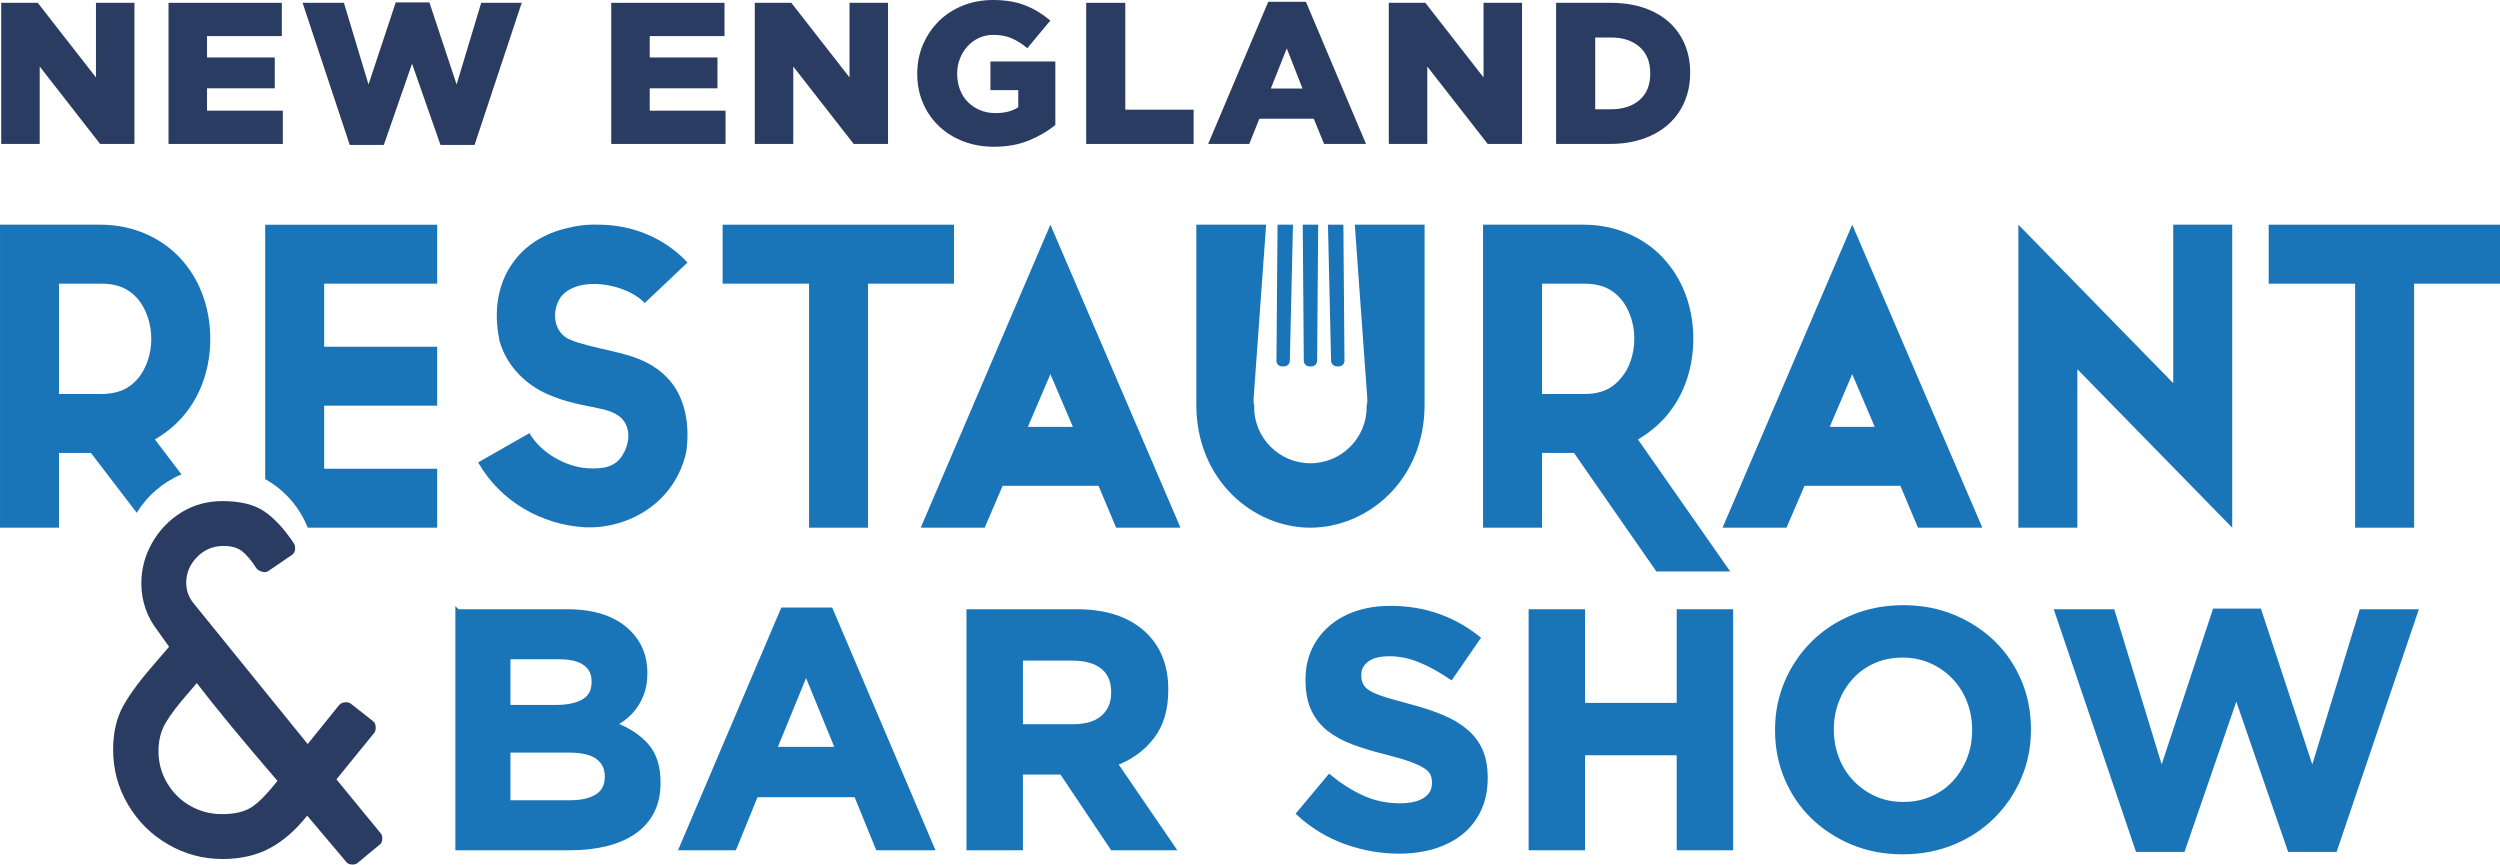 <?xml version="1.0" encoding="UTF-8"?> <svg xmlns="http://www.w3.org/2000/svg" xmlns:xlink="http://www.w3.org/1999/xlink" xmlns:xodm="http://www.corel.com/coreldraw/odm/2003" xml:space="preserve" width="135.361mm" height="46.81mm" version="1.1" style="shape-rendering:geometricPrecision; text-rendering:geometricPrecision; image-rendering:optimizeQuality; fill-rule:evenodd; clip-rule:evenodd" viewBox="0 0 13560.83 4689.6"> <defs> <style type="text/css"> .str0 {stroke:#1974B8;stroke-width:23.79;stroke-miterlimit:10} .fil1 {fill:none;fill-rule:nonzero} .fil0 {fill:#1974B8;fill-rule:nonzero} .fil2 {fill:#2B3C63;fill-rule:nonzero} </style> </defs> <g id="Слой_x0020_1">  <path class="fil0" d="M3092.52 4352.76c62.31,0 111.24,-11.32 146.7,-33.93 35.46,-22.62 53.17,-57.8 53.17,-105.46l0 -3.68c0,-42.77 -16.49,-76.69 -49.51,-101.75 -33.02,-25.08 -86.17,-37.58 -159.52,-37.58l-326.38 0 0 282.4 335.54 0zm-75.16 -517.1c62.33,0 111.82,-10.7 148.5,-32.09 36.69,-21.38 55.02,-55.95 55.02,-103.62l0 -3.68c0,-42.77 -15.9,-75.46 -47.7,-98.07 -31.81,-22.63 -77.64,-33.93 -137.49,-33.93l-278.72 0 0 271.39 260.38 0zm-535.47 -518.93l594.89 0c147.65,0 259.32,37.89 334.95,113.68 58.57,58.68 87.87,131.41 87.87,218.23l0 3.63c0,36.7 -4.56,69.1 -13.66,97.19 -9.12,28.14 -21.26,53.49 -36.46,76.1 -15.17,22.63 -32.77,42.48 -52.86,59.59 -20.03,17.14 -41.55,31.81 -64.66,44.04 74.21,28.09 132.67,66.31 175.27,114.59 42.58,48.3 63.86,115.24 63.86,200.77l0 3.68c0,58.68 -11.28,110.01 -33.86,154.03 -22.56,44.02 -54.9,80.68 -97.03,110.01 -42.14,29.36 -92.77,51.36 -151.97,66.02 -59.14,14.66 -124.76,22.02 -196.73,22.02l-609.61 0 0 -1283.56z"></path> <path class="fil1 str0" d="M3092.52 4352.76c62.31,0 111.24,-11.32 146.7,-33.93 35.46,-22.62 53.17,-57.8 53.17,-105.46l0 -3.68c0,-42.77 -16.49,-76.69 -49.51,-101.75 -33.02,-25.08 -86.17,-37.58 -159.52,-37.58l-326.38 0 0 282.4 335.54 0zm-75.16 -517.1c62.33,0 111.82,-10.7 148.5,-32.09 36.69,-21.38 55.02,-55.95 55.02,-103.62l0 -3.68c0,-42.77 -15.9,-75.46 -47.7,-98.07 -31.81,-22.63 -77.64,-33.93 -137.49,-33.93l-278.72 0 0 271.39 260.38 0zm-535.47 -518.93l594.89 0c147.65,0 259.32,37.89 334.95,113.68 58.57,58.68 87.87,131.41 87.87,218.23l0 3.63c0,36.7 -4.56,69.1 -13.66,97.19 -9.12,28.14 -21.26,53.49 -36.46,76.1 -15.17,22.63 -32.77,42.48 -52.86,59.59 -20.03,17.14 -41.55,31.81 -64.66,44.04 74.21,28.09 132.67,66.31 175.27,114.59 42.58,48.3 63.86,115.24 63.86,200.77l0 3.68c0,58.68 -11.28,110.01 -33.86,154.03 -22.56,44.02 -54.9,80.68 -97.03,110.01 -42.14,29.36 -92.77,51.36 -151.97,66.02 -59.14,14.66 -124.76,22.02 -196.73,22.02l-609.61 0 0 -1283.56z"></path> <path class="fil0" d="M4542.9 4063.02l-170.49 -416.23 -170.56 416.23 341.05 0zm-296.98 -755.47l260.33 0 550.13 1292.74 -295.28 0 -117.34 -287.9 -542.75 0 -117.36 287.9 -287.91 0 550.17 -1292.74z"></path> <path class="fil1 str0" d="M4542.9 4063.02l-170.49 -416.23 -170.56 416.23 341.05 0zm-296.98 -755.47l260.33 0 550.13 1292.74 -295.28 0 -117.34 -287.9 -542.75 0 -117.36 287.9 -287.91 0 550.17 -1292.74z"></path> <path class="fil0" d="M5822.82 3940.17c69.69,0 123.16,-16.5 160.45,-49.51 37.28,-33.01 55.91,-77.02 55.91,-132.01l0 -3.71c0,-61.11 -19.55,-106.95 -58.68,-137.52 -39.15,-30.54 -93.51,-45.79 -163.17,-45.79l-280.58 0 0 368.54 286.06 0zm-568.45 -623.44l586.75 0c162.61,0 287.26,43.38 374.09,130.16 73.34,73.35 110.02,171.16 110.02,293.42l0 3.65c0,103.9 -25.38,188.58 -76.12,253.96 -50.72,65.43 -117.05,113.42 -198.94,143.95l313.59 458.43 -330.06 0 -275.07 -410.74 -221.87 0 0 410.74 -282.39 0 0 -1283.56z"></path> <path class="fil1 str0" d="M5822.82 3940.17c69.69,0 123.16,-16.5 160.45,-49.51 37.28,-33.01 55.91,-77.02 55.91,-132.01l0 -3.71c0,-61.11 -19.55,-106.95 -58.68,-137.52 -39.15,-30.54 -93.51,-45.79 -163.17,-45.79l-280.58 0 0 368.54 286.06 0zm-568.45 -623.44l586.75 0c162.61,0 287.26,43.38 374.09,130.16 73.34,73.35 110.02,171.16 110.02,293.42l0 3.65c0,103.9 -25.38,188.58 -76.12,253.96 -50.72,65.43 -117.05,113.42 -198.94,143.95l313.59 458.43 -330.06 0 -275.07 -410.74 -221.87 0 0 410.74 -282.39 0 0 -1283.56z"></path> <path class="fil0" d="M7588.58 4618.59c-97.83,0 -193.74,-16.83 -287.9,-50.4 -94.18,-33.6 -179.72,-85.28 -256.73,-154.96l166.85 -199.86c58.74,47.67 118.89,85.6 180.63,113.7 61.74,28.12 129.26,42.17 202.62,42.17 58.67,0 104.19,-10.69 136.64,-32.06 32.37,-21.39 48.59,-51.04 48.59,-88.96l0 -3.68c0,-18.34 -3.39,-34.52 -10.14,-48.57 -6.79,-14.05 -19.59,-27.21 -38.63,-39.42 -18.97,-12.23 -45.34,-24.42 -79.02,-36.7 -33.75,-12.19 -77.54,-25.02 -131.48,-38.49 -64.99,-15.87 -123.77,-33.6 -176.49,-53.18 -52.74,-19.56 -97.48,-43.7 -134.19,-72.43 -36.8,-28.7 -65.32,-64.5 -85.5,-107.25 -20.25,-42.82 -30.36,-95.97 -30.36,-159.54l0 -3.69c0,-58.7 10.92,-111.53 32.8,-158.61 21.84,-47.04 52.52,-87.7 91.96,-121.93 39.47,-34.21 86.66,-60.53 141.44,-78.85 54.74,-18.32 115.25,-27.49 181.23,-27.49 94.12,0 180.6,14.06 259.48,42.16 78.81,28.15 151.27,68.47 217.26,121.04l-146.68 212.7c-57.49,-39.12 -113.7,-69.97 -168.69,-92.62 -55.03,-22.59 -110.02,-33.89 -165.04,-33.89 -55.03,0 -96.32,10.7 -123.78,32.08 -27.49,21.42 -41.28,47.99 -41.28,79.77l0 3.66c0,20.8 3.99,38.83 11.94,54.1 7.98,15.3 22.37,29.04 43.23,41.28 20.85,12.19 49.37,23.81 85.49,34.82 36.16,10.99 81.79,23.85 136.95,38.47 65,17.19 122.85,36.41 173.75,57.8 50.89,21.41 93.76,47.08 128.75,77.01 34.91,29.96 61.24,65.1 78.98,105.43 17.78,40.35 26.72,88.67 26.72,144.85l0 3.68c0,63.59 -11.55,120.09 -34.63,169.61 -23.08,49.51 -55.24,91.08 -96.52,124.7 -41.36,33.64 -90.66,59.3 -147.87,77.01 -57.25,17.69 -120.73,26.57 -190.4,26.57z"></path> <path class="fil1 str0" d="M7588.58 4618.59c-97.83,0 -193.74,-16.83 -287.9,-50.4 -94.18,-33.6 -179.72,-85.28 -256.73,-154.96l166.85 -199.86c58.74,47.67 118.89,85.6 180.63,113.7 61.74,28.12 129.26,42.17 202.62,42.17 58.67,0 104.19,-10.69 136.64,-32.06 32.37,-21.39 48.59,-51.04 48.59,-88.96l0 -3.68c0,-18.34 -3.39,-34.52 -10.14,-48.57 -6.79,-14.05 -19.59,-27.21 -38.63,-39.42 -18.97,-12.23 -45.34,-24.42 -79.02,-36.7 -33.75,-12.19 -77.54,-25.02 -131.48,-38.49 -64.99,-15.87 -123.77,-33.6 -176.49,-53.18 -52.74,-19.56 -97.48,-43.7 -134.19,-72.43 -36.8,-28.7 -65.32,-64.5 -85.5,-107.25 -20.25,-42.82 -30.36,-95.97 -30.36,-159.54l0 -3.69c0,-58.7 10.92,-111.53 32.8,-158.61 21.84,-47.04 52.52,-87.7 91.96,-121.93 39.47,-34.21 86.66,-60.53 141.44,-78.85 54.74,-18.32 115.25,-27.49 181.23,-27.49 94.12,0 180.6,14.06 259.48,42.16 78.81,28.15 151.27,68.47 217.26,121.04l-146.68 212.7c-57.49,-39.12 -113.7,-69.97 -168.69,-92.62 -55.03,-22.59 -110.02,-33.89 -165.04,-33.89 -55.03,0 -96.32,10.7 -123.78,32.08 -27.49,21.42 -41.28,47.99 -41.28,79.77l0 3.66c0,20.8 3.99,38.83 11.94,54.1 7.98,15.3 22.37,29.04 43.23,41.28 20.85,12.19 49.37,23.81 85.49,34.82 36.16,10.99 81.79,23.85 136.95,38.47 65,17.19 122.85,36.41 173.75,57.8 50.89,21.41 93.76,47.08 128.75,77.01 34.91,29.96 61.24,65.1 78.98,105.43 17.78,40.35 26.72,88.67 26.72,144.85l0 3.68c0,63.59 -11.55,120.09 -34.63,169.61 -23.08,49.51 -55.24,91.08 -96.52,124.7 -41.36,33.64 -90.66,59.3 -147.87,77.01 -57.25,17.69 -120.73,26.57 -190.4,26.57z"></path> <polygon class="fil0" points="8303.74,3316.73 8586.08,3316.73 8586.08,3824.64 9106.89,3824.64 9106.89,3316.73 9389.28,3316.73 9389.28,4600.29 9106.89,4600.29 9106.89,4085 8586.08,4085 8586.08,4600.29 8303.74,4600.29 "></polygon> <polygon class="fil1 str0" points="8303.74,3316.73 8586.08,3316.73 8586.08,3824.64 9106.89,3824.64 9106.89,3316.73 9389.28,3316.73 9389.28,4600.29 9106.89,4600.29 9106.89,4085 8586.08,4085 8586.08,4600.29 8303.74,4600.29 "></polygon> <path class="fil0" d="M10324.39 4361.91c56.16,0 108.19,-10.39 155.82,-31.17 47.68,-20.8 88.28,-49.52 121.93,-86.21 33.61,-36.68 59.91,-79.12 78.88,-127.43 18.9,-48.28 28.41,-99.93 28.41,-154.94l0 -3.65c0,-55.03 -9.51,-106.96 -28.41,-155.89 -18.97,-48.84 -45.84,-91.68 -80.73,-128.33 -34.8,-36.68 -76.05,-65.7 -123.77,-87.11 -47.64,-21.39 -99.63,-32.1 -155.85,-32.1 -57.46,0 -109.71,10.39 -156.79,31.17 -47.08,20.82 -87.4,49.52 -121.01,86.21 -33.64,36.65 -59.94,79.17 -78.84,127.41 -18.98,48.32 -28.41,99.97 -28.41,154.98l0 3.67c0,54.99 9.43,106.98 28.41,155.82 18.9,48.94 45.83,91.71 80.65,128.36 34.88,36.69 75.81,65.73 122.85,87.11 47.08,21.39 99.34,32.1 156.85,32.1zm-3.71 260.36c-99,0 -190.08,-17.42 -273.24,-52.27 -83.08,-34.82 -154.9,-81.9 -215.44,-141.2 -60.5,-59.27 -107.58,-128.93 -141.19,-209.01 -33.65,-80.05 -50.4,-165.93 -50.4,-257.64l0 -3.65c0,-91.71 17.07,-177.56 51.31,-257.65 34.25,-80.05 81.61,-150.34 142.15,-210.88 60.47,-60.49 132.6,-108.17 216.33,-143.01 83.75,-34.81 175.12,-52.27 274.18,-52.27 98.99,0 190.04,17.45 273.2,52.27 83.12,34.84 154.94,81.91 215.44,141.19 60.47,59.33 107.55,128.99 141.2,209.03 33.61,80.09 50.39,165.97 50.39,257.66l0 3.67c0,91.67 -17.1,177.55 -51.35,257.61 -34.2,80.09 -81.57,150.37 -142.07,210.88 -60.54,60.51 -132.68,108.18 -216.36,143 -83.73,34.84 -175.09,52.27 -274.15,52.27z"></path> <path class="fil1 str0" d="M10324.39 4361.91c56.16,0 108.19,-10.39 155.82,-31.17 47.68,-20.8 88.28,-49.52 121.93,-86.21 33.61,-36.68 59.91,-79.12 78.88,-127.43 18.9,-48.28 28.41,-99.93 28.41,-154.94l0 -3.65c0,-55.03 -9.51,-106.96 -28.41,-155.89 -18.97,-48.84 -45.84,-91.68 -80.73,-128.33 -34.8,-36.68 -76.05,-65.7 -123.77,-87.11 -47.64,-21.39 -99.63,-32.1 -155.85,-32.1 -57.46,0 -109.71,10.39 -156.79,31.17 -47.08,20.82 -87.4,49.52 -121.01,86.21 -33.64,36.65 -59.94,79.17 -78.84,127.41 -18.98,48.32 -28.41,99.97 -28.41,154.98l0 3.67c0,54.99 9.43,106.98 28.41,155.82 18.9,48.94 45.83,91.71 80.65,128.36 34.88,36.69 75.81,65.73 122.85,87.11 47.08,21.39 99.34,32.1 156.85,32.1zm-3.71 260.36c-99,0 -190.08,-17.42 -273.24,-52.27 -83.08,-34.82 -154.9,-81.9 -215.44,-141.2 -60.5,-59.27 -107.58,-128.93 -141.19,-209.01 -33.65,-80.05 -50.4,-165.93 -50.4,-257.64l0 -3.65c0,-91.71 17.07,-177.56 51.31,-257.65 34.25,-80.05 81.61,-150.34 142.15,-210.88 60.47,-60.49 132.6,-108.17 216.33,-143.01 83.75,-34.81 175.12,-52.27 274.18,-52.27 98.99,0 190.04,17.45 273.2,52.27 83.12,34.84 154.94,81.91 215.44,141.19 60.47,59.33 107.55,128.99 141.2,209.03 33.61,80.09 50.39,165.97 50.39,257.66l0 3.67c0,91.67 -17.1,177.55 -51.35,257.61 -34.2,80.09 -81.57,150.37 -142.07,210.88 -60.54,60.51 -132.68,108.18 -216.36,143 -83.73,34.84 -175.09,52.27 -274.15,52.27z"></path> <polygon class="fil0" points="11156.84,3316.73 11459.44,3316.73 11725.29,4185.87 12013.18,3313.04 12255.21,3313.04 12543.11,4185.87 12808.95,3316.73 13104.16,3316.73 12665.96,4609.45 12420.25,4609.45 12130.53,3769.64 11840.82,4609.45 11595.12,4609.45 "></polygon> <polygon class="fil1 str0" points="11156.84,3316.73 11459.44,3316.73 11725.29,4185.87 12013.18,3313.04 12255.21,3313.04 12543.11,4185.87 12808.95,3316.73 13104.16,3316.73 12665.96,4609.45 12420.25,4609.45 12130.53,3769.64 11840.82,4609.45 11595.12,4609.45 "></polygon> <polygon class="fil0" points="5174.96,1218.82 3919.71,1218.82 3919.71,1538.73 4388.59,1538.73 4388.59,2862.38 4708.51,2862.38 4708.51,1538.73 5174.96,1538.73 "></polygon> <path class="fil0" d="M1438.47 2598.95c104.32,58.24 186.31,151.28 230.73,263.43l702.17 0 0 -319.92 -613 0 0 -341.89 613 0 0 -319.92 -613 0 0 -341.91 613 0 0 -319.9 -932.9 0 0 1380.13z"></path> <path class="fil0" d="M319.9 2137.08l0 -598.35 227.16 0c102.56,0 158.75,34.21 202.68,85.49 43.92,53.72 70.81,131.87 70.81,214.92 0,80.59 -26.89,158.74 -70.81,212.44 -43.93,51.29 -100.12,85.51 -202.68,85.51l-227.16 0zm664.27 436.15l-144.07 -189.52c58.63,-34.18 112.36,-78.15 153.86,-126.99 102.55,-119.64 146.55,-271.06 146.55,-417.58 0,-148.99 -44,-300.41 -146.55,-420.05 -100.11,-119.68 -261.28,-200.27 -446.9,-200.27l-547.07 0 0 1643.56 319.9 0 0 -405.41 173.43 0 248.27 324.52c56.91,-92.42 141.42,-165.96 242.57,-208.27z"></path> <path class="fil0" d="M3147.98 1548.5c109.87,-26.87 273.52,14.66 349.22,95.24l231.98 -219.79c-126.99,-136.77 -305.23,-205.13 -481.09,-205.13 -61.04,-2.44 -119.67,4.88 -175.85,19.54 -114.75,26.87 -227.1,90.35 -297.91,197.82 -73.25,107.45 -97.68,251.54 -65.94,405.39l0 4.87 2.44 7.31c41.51,141.68 151.44,236.92 256.42,283.33 102.55,46.39 202.72,61.04 280.84,78.13 75.68,14.67 117.23,39.07 139.18,73.25 34.22,53.75 24.42,126.98 -12.2,183.17 -39.05,61.05 -100.11,73.26 -188.02,68.36 -117.25,-7.31 -253.99,-83.03 -315.03,-190.48l-278.41 158.73c122.1,214.92 346.77,337.03 573.88,351.68 227.15,12.21 478.7,-119.67 549.49,-385.86l2.44 -9.75 2.43 -9.79c24.42,-163.63 -12.19,-315.03 -105,-407.83 -90.34,-92.8 -202.71,-119.67 -295.51,-141.63 -92.8,-22.01 -175.81,-39.1 -224.67,-61.06 -53.75,-19.54 -83,-68.39 -85.49,-122.11 -2.44,-36.63 7.35,-73.28 26.86,-105.02 19.57,-29.3 56.19,-56.16 109.93,-68.37z"></path> <polygon class="fil0" points="11788.41,2078.46 10948.33,1218.82 10948.33,2862.38 11268.24,2862.38 11268.24,2002.74 12108.33,2862.38 12108.33,1218.82 11788.41,1218.82 "></polygon> <polygon class="fil0" points="12306.18,1218.82 12306.18,1538.73 12775.06,1538.73 12775.06,2862.38 13094.98,2862.38 13094.98,1538.73 13560.83,1538.73 13560.83,1218.82 "></polygon> <path class="fil0" d="M9925.06 2315.33l122.1 -285.72 122.04 285.72 -244.15 0zm-581.24 547.05l346.77 0 97.66 -227.13 520.2 0 95.24 227.13 349.22 0 -705.75 -1643.56 -703.34 1643.56z"></path> <path class="fil0" d="M8794.32 2049.15c-43.93,53.72 -100.12,87.93 -202.69,87.93l-227.14 0 0 -598.35 227.14 0c102.57,0 158.76,34.21 202.69,85.49 43.93,53.72 70.79,131.87 70.79,212.46 0,83.05 -26.86,161.2 -70.79,212.48zm244.22 207.57c102.57,-119.64 146.53,-271.06 146.53,-420.05 0,-146.53 -43.96,-297.94 -146.53,-417.58 -100.12,-119.68 -261.29,-200.27 -446.91,-200.27l-547.06 0 0 1643.56 319.91 0 0 -405.41 173.39 0 446.98 642.98 400.5 0 -500.69 -716.25c58.64,-34.18 112.38,-78.15 153.88,-126.99z"></path> <path class="fil0" d="M5575.53 2315.33l122.1 -285.72 122.07 285.72 -244.18 0zm-581.24 547.05l346.77 0 97.69 -227.13 520.17 0 95.24 227.13 349.22 0 -705.75 -1643.56 -703.34 1643.56z"></path> <path class="fil2" d="M1504.93 4235.7c-191.39,-222.41 -337.25,-399.23 -437.52,-530.49l-46.48 54.68c-54.69,61.99 -95.24,115.32 -121.67,159.99 -26.46,44.68 -39.65,96.18 -39.65,154.49 0,61.98 15.48,119.42 46.47,172.24 31.02,52.91 72.92,94.36 125.83,124.45 52.84,30.06 110.24,45.09 172.25,45.09 71.12,0 126.18,-13.67 165.4,-40.99 39.22,-27.36 84.32,-73.87 135.37,-139.46zm73.82 -1222.31l-120.31 82.04c-7.31,5.46 -15.48,8.21 -24.58,8.21l-13.68 -2.76c-12.77,-3.64 -22.83,-9.99 -30.09,-19.14 -25.56,-40.05 -50.57,-70.14 -75.16,-90.22 -24.64,-20.04 -58.83,-30.07 -102.57,-30.07 -56.54,0 -104.39,20.09 -143.56,60.16 -39.22,40.11 -58.79,86.6 -58.79,139.44 0,40.12 12.73,76.58 38.27,109.38l620.73 765.62 169.56 -210.51c9.06,-10.93 21.88,-16.41 38.25,-16.41 12.73,0 22.79,3.68 30.11,10.95l114.85 90.23c10.92,7.27 16.37,20.08 16.37,38.27 0,12.76 -3.66,22.8 -10.92,30.08l-202.35 248.8 237.87 289.89c7.24,7.3 10.96,17.35 10.96,30.06 0,18.23 -6.4,31.04 -19.13,38.28l-112.14 92.98c-7.31,7.25 -17.32,10.93 -30.05,10.93 -18.22,0 -31.01,-6.4 -38.31,-19.12l-207.82 -246.13c-61.95,78.39 -129.43,137.2 -202.36,176.37 -72.92,39.26 -158.57,58.8 -256.99,58.8 -105.77,0 -204.2,-26.4 -295.32,-79.27 -91.21,-52.86 -163.66,-124.86 -217.41,-216.04 -53.79,-91.12 -80.65,-190.46 -80.65,-298.07 0,-92.95 18.64,-172.68 56.06,-239.24 37.32,-66.54 97.05,-146.27 179.09,-239.27l68.37 -79.29 -60.16 -84.78c-60.15,-76.55 -90.25,-163.1 -90.25,-259.75 0,-76.58 19.12,-149.03 57.44,-217.39 38.27,-68.35 90.64,-123.49 157.2,-165.45 66.51,-41.9 141.73,-62.88 225.62,-62.88 96.58,0 172.25,18.7 226.95,56.05 54.69,37.39 107.53,94.33 158.57,170.92 5.51,7.27 8.21,16.4 8.21,27.34l0 10.92c-3.67,14.64 -10.92,24.62 -21.89,30.08z"></path> <polygon class="fil2" points="6.45,15.34 204.81,15.34 520.41,419.94 520.41,15.34 729.27,15.34 729.27,780.81 542.98,780.81 215.33,360.88 215.33,780.81 6.45,780.81 "></polygon> <polygon class="fil2" points="914.09,15.34 1528.65,15.34 1528.65,195.76 1122.95,195.76 1122.95,311.69 1490.37,311.69 1490.37,478.99 1122.95,478.99 1122.95,600.36 1534.11,600.36 1534.11,780.81 914.09,780.81 "></polygon> <polygon class="fil2" points="1641.28,15.34 1865.44,15.34 1998.86,458.22 2146.5,13.11 2329.12,13.11 2476.75,458.22 2610.12,15.34 2829.95,15.34 2574.08,786.26 2389.27,786.26 2235.06,345.58 2081.97,786.26 1897.15,786.26 "></polygon> <polygon class="fil2" points="3315.46,15.34 3930.03,15.34 3930.03,195.76 3524.33,195.76 3524.33,311.69 3891.75,311.69 3891.75,478.99 3524.33,478.99 3524.33,600.36 3935.51,600.36 3935.51,780.81 3315.46,780.81 "></polygon> <polygon class="fil2" points="4094.09,15.34 4292.43,15.34 4608.04,419.94 4608.04,15.34 4816.91,15.34 4816.91,780.81 4630.62,780.81 4302.96,360.88 4302.96,780.81 4094.09,780.81 "></polygon> <path class="fil2" d="M5392.11 796.12c-59.8,0 -115.04,-9.69 -165.69,-28.98 -50.68,-19.34 -94.61,-46.47 -131.75,-81.46 -37.18,-34.99 -66.37,-76.73 -87.51,-125.22 -21.17,-48.49 -31.7,-101.9 -31.7,-160.21l0 -2.19c0,-55.41 10.32,-107.33 30.99,-155.81 20.72,-48.5 49.17,-90.77 85.47,-126.88 36.23,-36.06 79.7,-64.33 130.27,-84.71 50.57,-20.43 105.39,-30.65 164.45,-30.65 67.78,0 126.31,9.86 175.51,29.54 49.19,19.69 94.22,47.01 135.08,82l-124.66 149.85c-27.74,-23.36 -55.98,-41.22 -84.78,-53.62 -28.76,-12.4 -62.16,-18.59 -100.05,-18.59 -27.71,0 -53.4,5.48 -77.08,16.44 -23.71,10.92 -44.28,25.87 -61.78,44.81 -17.52,18.97 -31.38,41.18 -41.6,66.69 -10.21,25.52 -15.3,52.87 -15.3,82.03l0 2.19c0,30.61 5.12,59.05 15.37,85.28 10.22,26.26 24.68,48.67 43.33,67.25 18.66,18.59 40.61,33.19 65.85,43.76 25.23,10.57 53.22,15.83 83.93,15.83 49.76,0 90.69,-10.53 122.88,-31.7l0 -92.95 -150.91 0 0 -155.29 352.11 0 0 344.48c-40.82,33.54 -88.96,61.6 -144.34,84.22 -55.41,22.54 -118.11,33.89 -188.08,33.89z"></path> <polygon class="fil2" points="5891.84,15.34 6103.96,15.34 6103.96,594.89 6474.7,594.89 6474.7,780.81 5891.84,780.81 "></polygon> <path class="fil2" d="M7065.17 480.09l-85.29 -217.64 -86.37 217.64 171.65 0zm-185.87 -470.23l204.49 0 325.85 770.96 -227.46 0 -55.76 -136.7 -295.25 0 -54.68 136.7 -223.08 0 325.88 -770.96z"></path> <polygon class="fil2" points="7533.24,15.34 7731.58,15.34 8047.19,419.94 8047.19,15.34 8256.06,15.34 8256.06,780.81 8069.77,780.81 7742.11,360.88 7742.11,780.81 7533.24,780.81 "></polygon> <path class="fil2" d="M8739.68 592.69c63.69,0 114.9,-16.75 153.67,-50.29 38.8,-33.54 58.18,-81.25 58.18,-143.24l0 -2.19c0,-61.21 -19.38,-108.82 -58.18,-142.71 -38.77,-33.89 -89.98,-50.86 -153.67,-50.86l-86.7 0 0 389.3 86.7 0zm-298.82 -577.35l295.25 0c68.52,0 129.57,9.26 183.14,27.85 53.58,18.59 98.78,44.67 135.61,78.21 36.79,33.54 64.89,73.44 84.22,119.74 19.33,46.3 28.97,97.16 28.97,152.54l0 2.19c0,55.41 -9.86,106.62 -29.54,153.63 -19.65,47.04 -48.1,87.68 -85.28,121.93 -37.19,34.28 -82.95,61.07 -137.24,80.41 -54.32,19.3 -115.74,28.97 -184.24,28.97l-290.9 0 0 -765.48z"></path> <path class="fil0" d="M7220.25 1957.16c0.39,16.61 14.28,30.18 30.86,30.18l11.73 0c16.61,0 30.07,-13.56 29.93,-30.18l-5.76 -738.34 -83.72 0 16.96 738.34z"></path> <path class="fil0" d="M6953.91 1987.33l11.69 0c16.61,0 30.51,-13.56 30.9,-30.18l16.96 -738.34 -83.72 0 -5.76 738.34c-0.15,16.61 13.31,30.18 29.93,30.18z"></path> <path class="fil0" d="M7102.6 1987.33l11.55 0c16.62,0 30.3,-13.56 30.4,-30.18l5.66 -738.34 -83.65 0 5.65 738.34c0.11,16.61 13.82,30.18 30.4,30.18z"></path> <path class="fil0" d="M7348.89 1218.82l67.96 944.62c0.63,15.72 -1.13,30.43 -4.63,44.31l0.99 0c0,168.54 -136.64,305.18 -305.15,305.18 -168.55,0 -305.19,-136.64 -305.19,-305.18l1.63 0c-3.51,-13.89 -5.27,-28.59 -4.64,-44.31l67.96 -944.62 -378.58 0 0 976.84c0,410.3 310.17,666.72 617.89,666.72 310.17,0 620.29,-256.42 620.29,-666.72l0 -976.84 -378.55 0z"></path> </g> </svg> 